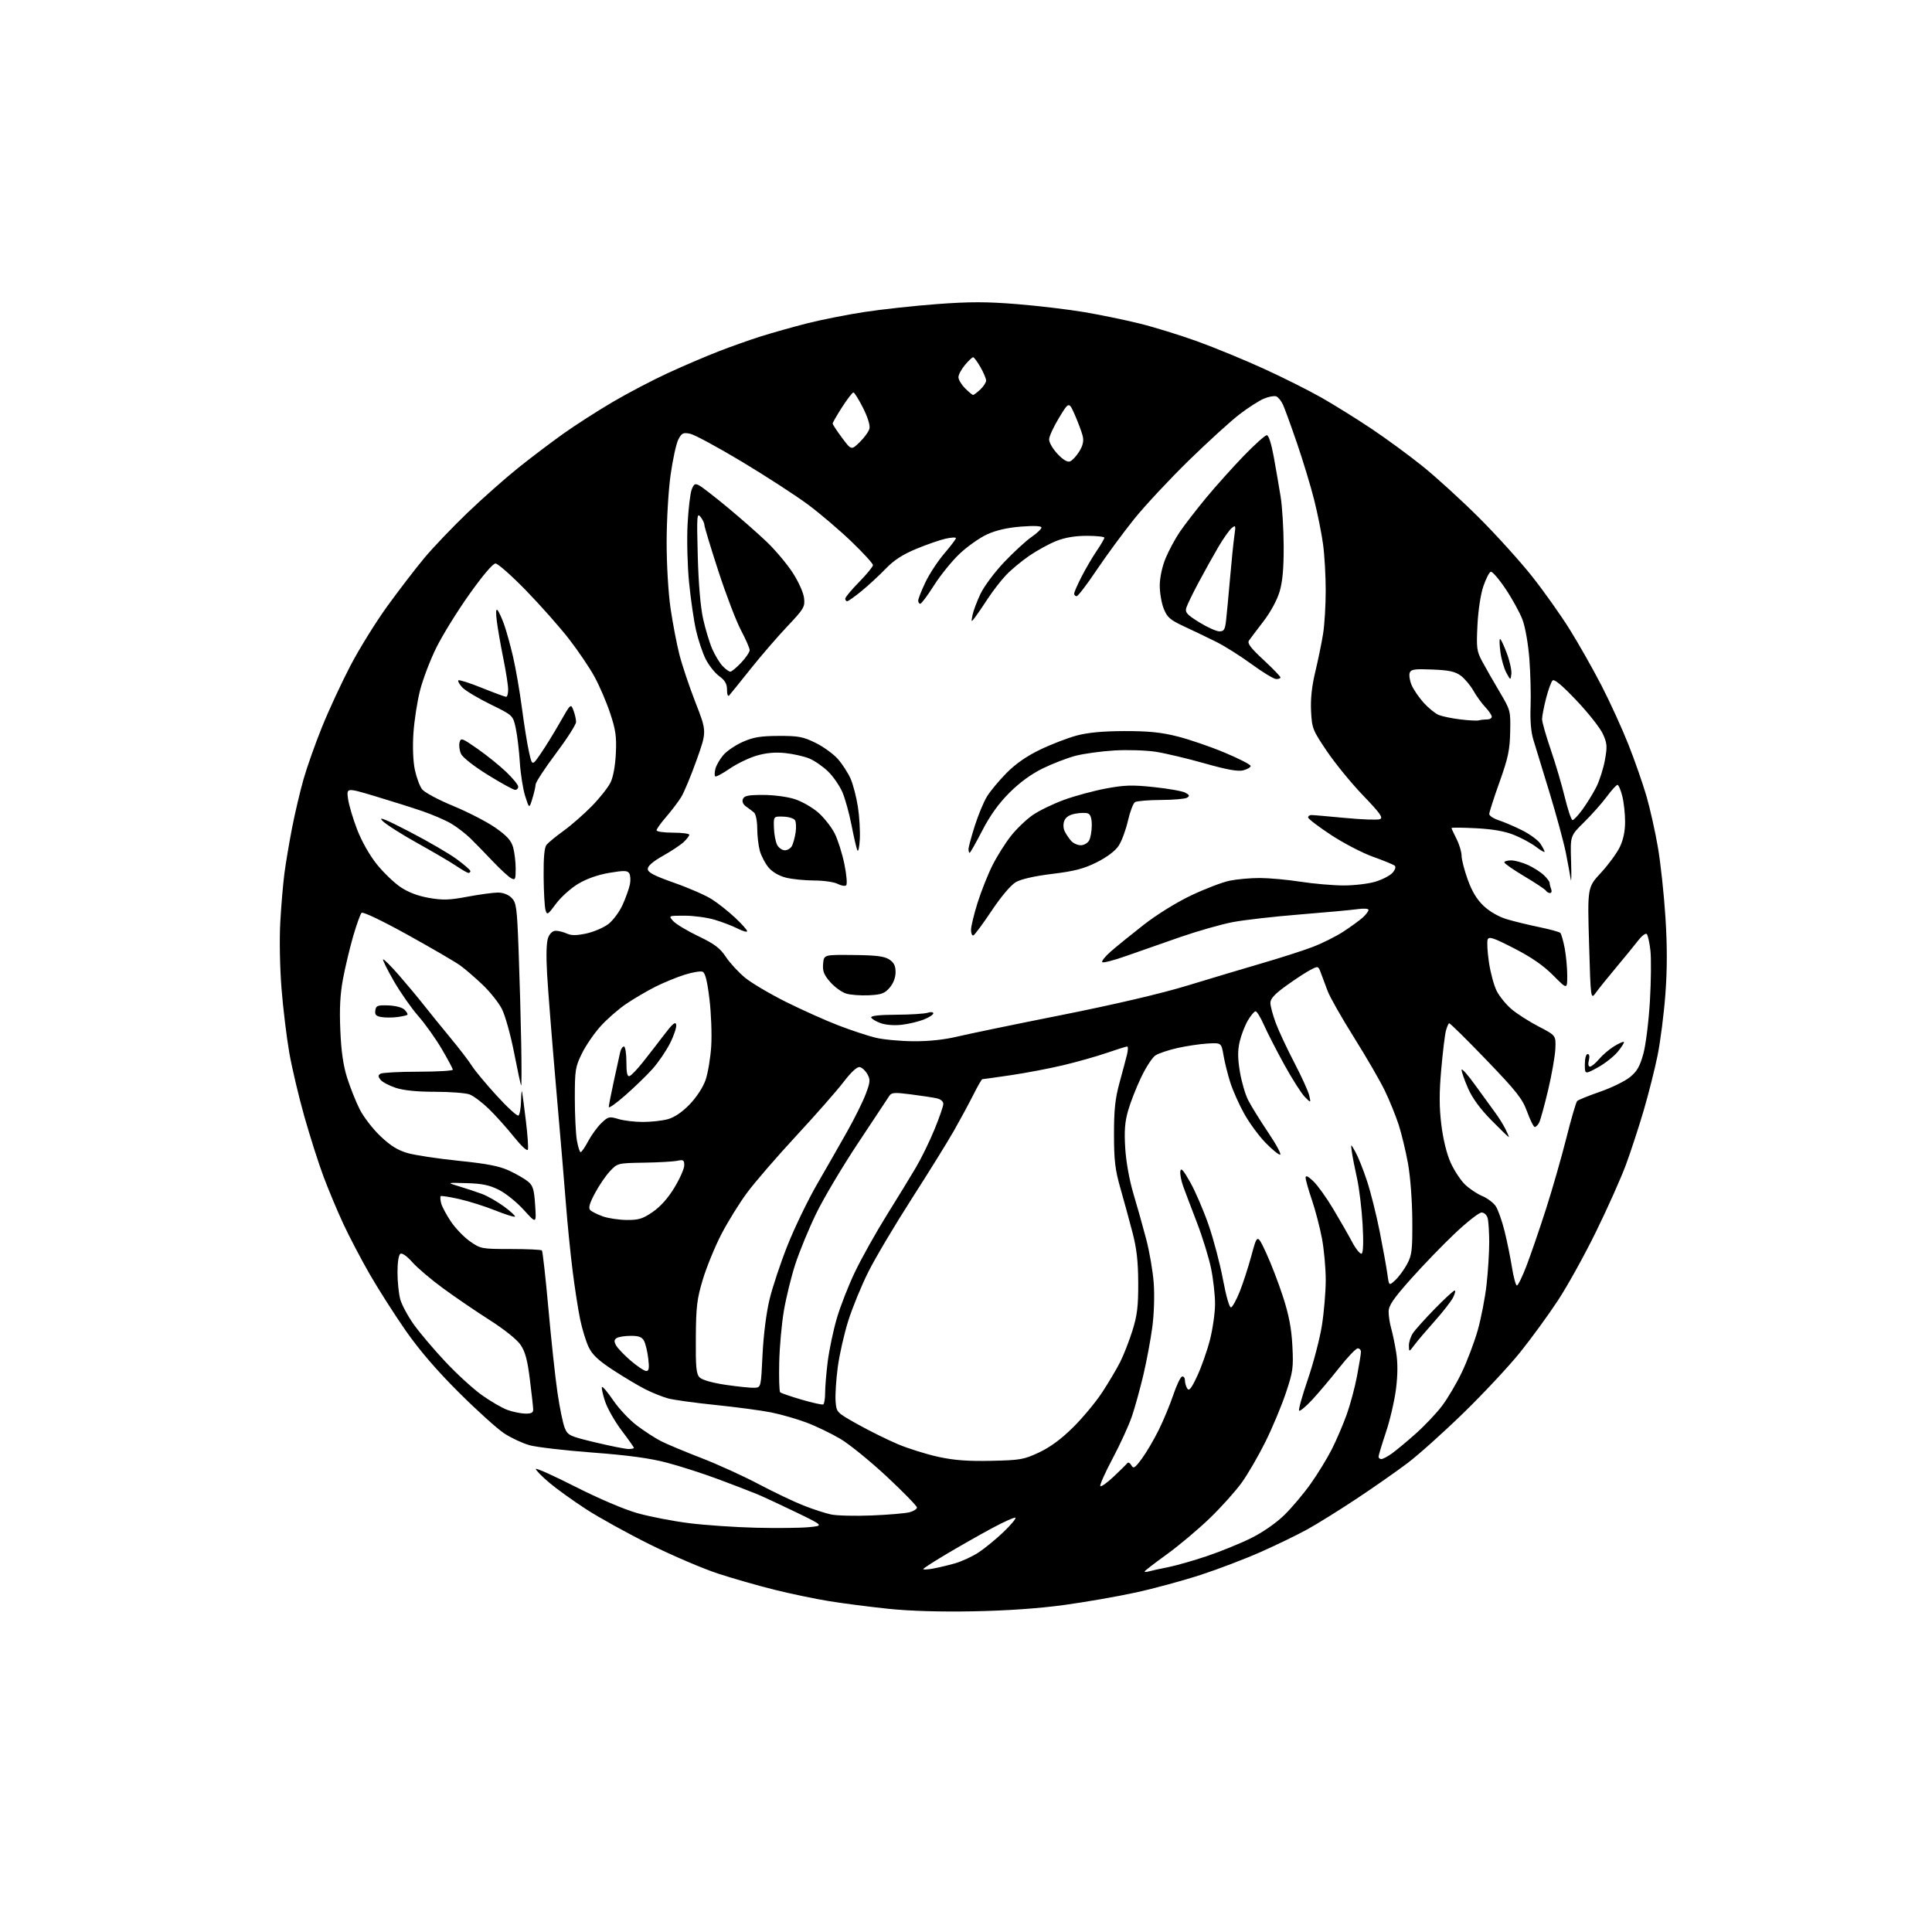 <?xml version="1.0" encoding="UTF-8" standalone="no"?>
<svg 
  version="1.1" 
  xmlns="http://www.w3.org/2000/svg" 
  xmlns:xlink="http://www.w3.org/1999/xlink" 
  xmlns:svg="http://www.w3.org/2000/svg"
  xmlns:rdf="http://www.w3.org/1999/02/22-rdf-syntax-ns#"
  xmlns:cc="http://creativecommons.org/ns#"
  xmlns:dc="http://purl.org/dc/elements/1.1/"
  viewBox="0 0 768 768"
  width="768"
  height="768"
>
<style>svg {background-color: white; }</style>"
<path stroke="none" fill="black" fill-rule="evenodd" d="M387.00,640.52C373.69,640.77 361.77,640.42 353.02,639.51C345.61,638.73 335.03,637.37 329.52,636.47C324.01,635.58 314.23,633.53 307.79,631.93C301.35,630.33 291.23,627.43 285.29,625.48C279.36,623.53 267.30,618.37 258.50,614.02C249.70,609.66 238.22,603.32 233.00,599.94C227.78,596.55 221.14,591.77 218.25,589.31C215.36,586.86 213.00,584.44 213.00,583.94C213.00,583.43 220.09,586.62 228.75,591.01C238.02,595.71 248.15,600.03 253.39,601.51C258.28,602.89 267.50,604.67 273.89,605.48C280.27,606.28 292.25,607.10 300.50,607.30C308.75,607.50 318.20,607.40 321.49,607.08C327.48,606.50 327.48,606.50 316.52,601.18C310.49,598.26 303.51,595.02 301.03,593.98C298.54,592.95 291.55,590.26 285.50,588.00C279.45,585.75 270.23,582.78 265.00,581.41C258.31,579.65 249.59,578.47 235.50,577.41C224.50,576.58 213.24,575.27 210.48,574.49C207.72,573.71 203.22,571.62 200.48,569.83C197.74,568.04 189.61,560.71 182.42,553.54C173.65,544.81 166.68,536.70 161.31,529.00C156.90,522.67 150.48,512.62 147.04,506.65C143.61,500.69 138.85,491.62 136.48,486.51C134.10,481.39 130.56,472.94 128.61,467.73C126.66,462.52 123.24,451.79 121.00,443.88C118.76,435.97 116.06,424.55 115.00,418.50C113.94,412.45 112.55,400.98 111.91,393.00C111.25,384.72 111.04,373.36 111.42,366.53C111.78,359.95 112.53,351.17 113.08,347.03C113.63,342.89 115.00,334.77 116.12,329.00C117.25,323.23 119.29,314.57 120.65,309.77C122.02,304.97 125.33,295.60 128.02,288.96C130.70,282.32 135.78,271.37 139.30,264.62C142.82,257.88 149.43,247.22 153.99,240.93C158.55,234.64 165.13,226.07 168.62,221.88C172.10,217.69 179.87,209.55 185.88,203.79C191.89,198.03 201.02,189.96 206.15,185.86C211.29,181.75 219.32,175.68 224.00,172.35C228.68,169.02 237.45,163.39 243.50,159.83C249.55,156.27 259.45,151.08 265.50,148.30C271.55,145.51 280.55,141.66 285.50,139.73C290.45,137.80 298.20,135.05 302.73,133.63C307.26,132.21 315.49,129.90 321.02,128.49C326.55,127.09 336.73,125.08 343.63,124.02C350.54,122.96 363.57,121.54 372.59,120.87C385.53,119.91 392.21,119.92 404.25,120.89C412.64,121.57 424.68,123.00 431.00,124.07C437.32,125.14 447.23,127.18 453.00,128.61C458.77,130.03 469.11,133.23 475.96,135.70C482.81,138.18 494.68,143.06 502.33,146.55C509.98,150.04 520.35,155.24 525.37,158.10C530.39,160.97 539.22,166.45 544.98,170.30C550.75,174.14 559.98,180.90 565.48,185.32C570.99,189.75 581.15,199.02 588.06,205.93C594.97,212.84 604.42,223.30 609.06,229.17C613.70,235.03 620.41,244.48 623.96,250.17C627.51,255.85 633.20,265.90 636.61,272.50C640.01,279.10 644.84,289.68 647.34,296.00C649.84,302.32 653.06,311.55 654.50,316.50C655.93,321.45 657.98,330.61 659.05,336.85C660.12,343.10 661.47,355.61 662.04,364.67C662.77,376.18 662.76,385.38 662.01,395.28C661.43,403.07 660.04,413.95 658.93,419.47C657.81,424.99 655.31,434.90 653.37,441.50C651.43,448.10 648.26,457.77 646.33,463.00C644.40,468.23 639.08,480.15 634.50,489.50C629.93,498.85 623.07,511.23 619.27,517.00C615.47,522.77 608.75,532.00 604.33,537.50C599.91,543.00 589.82,553.81 581.90,561.53C573.98,569.25 563.90,578.29 559.50,581.62C555.10,584.94 545.88,591.39 539.00,595.94C532.12,600.49 523.35,605.94 519.50,608.05C515.65,610.16 507.45,614.14 501.28,616.88C495.11,619.63 484.31,623.75 477.28,626.04C470.25,628.33 458.65,631.48 451.50,633.04C444.35,634.61 431.52,636.84 423.00,638.01C412.97,639.38 400.26,640.27 387.00,640.52zM456.75,624.64C457.71,624.36 461.10,623.62 464.29,622.99C467.47,622.36 474.44,620.37 479.79,618.57C485.13,616.77 493.00,613.57 497.28,611.45C501.98,609.12 507.22,605.48 510.54,602.25C513.56,599.30 518.31,593.65 521.10,589.70C523.90,585.74 527.66,579.58 529.47,576.00C531.27,572.42 533.90,566.28 535.32,562.35C536.73,558.42 538.59,551.50 539.44,546.99C540.30,542.47 541.00,538.15 541.00,537.39C541.00,536.63 540.42,536.00 539.72,536.00C539.01,536.00 535.68,539.49 532.31,543.76C528.94,548.03 524.13,553.73 521.61,556.44C519.09,559.15 516.75,561.09 516.42,560.76C516.09,560.42 517.65,554.83 519.88,548.33C522.11,541.82 524.62,532.23 525.46,527.00C526.30,521.77 526.99,513.61 527.00,508.86C527.00,504.11 526.32,496.63 525.49,492.25C524.66,487.87 522.86,480.99 521.49,476.96C520.12,472.94 519.00,468.97 519.00,468.14C519.00,467.10 519.96,467.54 522.08,469.56C523.77,471.18 527.30,476.10 529.93,480.50C532.56,484.90 535.97,490.85 537.50,493.72C539.03,496.59 540.74,498.66 541.29,498.32C541.92,497.93 542.06,493.64 541.65,486.60C541.30,480.50 540.31,472.35 539.46,468.50C538.60,464.65 537.67,459.93 537.40,458.00C536.90,454.50 536.90,454.50 538.85,458.00C539.92,459.93 541.98,465.10 543.42,469.50C544.87,473.90 547.13,482.90 548.44,489.50C549.75,496.10 551.12,503.68 551.49,506.35C552.15,511.20 552.15,511.20 554.67,508.85C556.06,507.56 558.16,504.70 559.34,502.50C561.25,498.94 561.48,497.00 561.41,485.00C561.36,477.29 560.63,467.64 559.70,462.50C558.80,457.55 557.12,450.57 555.96,447.00C554.79,443.43 552.32,437.35 550.46,433.50C548.60,429.65 543.11,420.17 538.25,412.43C533.39,404.69 528.66,396.37 527.75,393.93C526.83,391.49 525.62,388.25 525.05,386.72C524.04,383.96 523.99,383.95 520.91,385.55C519.20,386.43 514.92,389.23 511.40,391.76C506.75,395.10 505.00,396.99 505.00,398.64C505.00,399.90 505.97,403.53 507.16,406.71C508.35,409.90 511.68,417.00 514.55,422.50C517.42,428.00 520.08,433.85 520.45,435.50C521.12,438.50 521.12,438.50 518.65,436.00C517.29,434.62 513.62,428.84 510.48,423.14C507.35,417.44 503.72,410.35 502.41,407.39C501.10,404.42 499.61,402.00 499.11,402.00C498.61,402.00 497.23,403.64 496.05,405.64C494.87,407.65 493.40,411.44 492.79,414.08C491.97,417.64 491.99,420.71 492.87,426.02C493.52,429.96 495.00,435.05 496.17,437.34C497.34,439.63 500.94,445.44 504.17,450.25C507.41,455.06 509.51,459.00 508.84,459.00C508.18,459.00 505.52,456.81 502.94,454.13C500.35,451.45 496.60,446.32 494.59,442.72C492.58,439.13 490.10,433.56 489.07,430.34C488.05,427.13 486.83,422.25 486.36,419.50C485.50,414.50 485.50,414.50 480.00,414.82C476.98,415.00 471.58,415.81 468.01,416.61C464.44,417.42 460.52,418.74 459.30,419.54C458.08,420.34 455.52,424.26 453.62,428.25C451.71,432.24 449.38,438.19 448.44,441.47C447.14,446.01 446.87,449.59 447.30,456.47C447.63,461.83 448.95,469.16 450.55,474.50C452.03,479.45 454.31,487.55 455.61,492.50C456.92,497.45 458.28,505.32 458.62,510.00C458.99,514.88 458.75,522.33 458.07,527.50C457.41,532.45 455.81,541.02 454.51,546.55C453.20,552.07 451.15,559.50 449.94,563.05C448.74,566.60 445.28,574.14 442.27,579.81C439.25,585.48 437.07,590.40 437.41,590.75C437.76,591.09 440.16,589.38 442.74,586.94C445.33,584.50 447.74,582.11 448.11,581.63C448.47,581.15 449.20,581.53 449.73,582.48C450.56,583.96 451.12,583.60 453.90,579.85C455.67,577.46 458.67,572.35 460.58,568.50C462.49,564.65 465.10,558.37 466.38,554.55C467.67,550.72 469.23,547.42 469.86,547.21C470.49,547.00 471.01,547.66 471.02,548.67C471.02,549.67 471.45,551.16 471.96,551.97C472.68,553.10 473.61,551.92 475.92,546.97C477.59,543.41 479.86,536.94 480.98,532.59C482.09,528.24 483.00,521.81 483.00,518.30C483.00,514.79 482.29,508.45 481.42,504.21C480.55,499.97 478.02,491.77 475.80,486.00C473.58,480.23 471.12,473.74 470.34,471.59C469.55,469.44 469.04,466.74 469.20,465.59C469.43,464.02 470.40,465.11 473.15,470.00C475.16,473.57 478.42,481.15 480.40,486.84C482.38,492.53 484.97,502.33 486.15,508.62C487.44,515.45 488.73,519.92 489.37,519.71C489.96,519.51 491.50,516.72 492.79,513.49C494.09,510.26 496.20,503.77 497.47,499.06C499.79,490.50 499.79,490.50 503.29,498.00C505.21,502.12 508.24,510.00 510.02,515.50C512.38,522.81 513.38,528.06 513.74,535.00C514.20,543.70 513.98,545.28 511.13,553.78C509.42,558.89 505.78,567.58 503.05,573.10C500.31,578.62 496.08,585.92 493.64,589.32C491.20,592.72 485.45,599.13 480.86,603.56C476.26,607.99 468.56,614.46 463.75,617.93C458.94,621.40 455.00,624.44 455.00,624.68C455.00,624.93 455.79,624.91 456.75,624.64zM370.75,623.56C372.81,623.20 376.76,622.27 379.52,621.49C382.28,620.71 386.58,618.72 389.08,617.07C391.58,615.41 396.01,611.77 398.93,608.98C401.84,606.18 403.97,603.64 403.66,603.33C403.35,603.02 399.14,604.90 394.30,607.50C389.46,610.11 381.34,614.72 376.25,617.75C371.16,620.77 367.00,623.47 367.00,623.73C367.00,624.00 368.69,623.93 370.75,623.56zM346.57,602.42C353.21,602.15 359.96,601.57 361.57,601.14C363.18,600.71 364.50,599.86 364.50,599.26C364.50,598.66 359.13,593.15 352.56,587.01C345.99,580.88 337.67,574.11 334.06,571.97C330.45,569.84 324.38,566.91 320.57,565.48C316.76,564.05 310.46,562.24 306.57,561.46C302.68,560.68 292.79,559.36 284.60,558.52C276.40,557.68 267.86,556.50 265.61,555.90C263.37,555.29 259.28,553.65 256.52,552.26C253.76,550.86 248.01,547.43 243.74,544.64C237.92,540.85 235.48,538.56 234.02,535.54C232.95,533.32 231.42,528.35 230.62,524.50C229.82,520.65 228.46,511.88 227.60,505.00C226.74,498.12 225.57,486.43 225.00,479.00C224.43,471.57 222.64,450.43 221.03,432.00C219.43,413.57 217.82,393.32 217.47,387.00C217.06,379.70 217.21,374.50 217.89,372.75C218.55,371.04 219.70,370.00 220.93,370.00C222.02,370.00 224.00,370.50 225.34,371.11C227.12,371.92 229.18,371.91 233.08,371.08C236.00,370.45 239.94,368.76 241.82,367.33C243.72,365.87 246.26,362.44 247.53,359.61C248.79,356.80 250.08,353.15 250.41,351.50C250.73,349.85 250.60,347.89 250.12,347.14C249.40,346.02 248.02,345.99 242.20,346.97C237.70,347.73 233.23,349.30 229.84,351.33C226.92,353.07 222.95,356.64 221.02,359.26C217.74,363.69 217.46,363.86 216.85,361.76C216.49,360.52 216.15,354.52 216.10,348.44C216.03,340.96 216.40,336.88 217.25,335.83C217.94,334.97 221.00,332.46 224.05,330.25C227.11,328.04 232.16,323.61 235.29,320.41C238.41,317.21 241.75,313.00 242.70,311.05C243.76,308.88 244.58,304.37 244.81,299.46C245.13,292.76 244.74,290.08 242.53,283.46C241.07,279.08 238.28,272.57 236.32,269.00C234.37,265.43 229.80,258.68 226.17,254.00C222.54,249.32 214.87,240.66 209.13,234.75C203.38,228.84 197.91,224.00 196.97,224.00C195.92,224.00 191.89,228.75 186.56,236.25C181.77,242.99 175.86,252.55 173.42,257.50C170.98,262.45 168.07,270.10 166.96,274.50C165.84,278.90 164.67,286.55 164.34,291.50C163.98,296.92 164.21,302.69 164.91,306.00C165.55,309.02 166.84,312.51 167.78,313.74C168.74,314.99 174.25,317.94 180.23,320.41C186.13,322.85 193.67,326.74 196.97,329.06C201.58,332.30 203.22,334.12 203.99,336.89C204.54,338.87 204.99,342.65 204.99,345.29C205.00,349.64 204.83,349.98 203.14,349.08C202.12,348.53 198.86,345.52 195.89,342.39C192.93,339.26 188.93,335.15 187.00,333.27C185.07,331.39 181.65,328.75 179.39,327.41C177.14,326.07 171.96,323.84 167.89,322.44C163.83,321.05 155.38,318.38 149.12,316.51C137.74,313.11 137.74,313.11 138.35,317.53C138.68,319.96 140.31,325.46 141.97,329.76C143.76,334.40 146.93,340.00 149.77,343.54C152.40,346.82 156.66,350.91 159.22,352.64C162.30,354.71 166.15,356.17 170.53,356.93C176.04,357.89 178.65,357.81 185.84,356.45C190.60,355.56 196.02,354.82 197.87,354.81C199.98,354.80 202.04,355.59 203.35,356.90C205.28,358.84 205.51,360.55 206.17,378.25C206.56,388.84 207.02,405.23 207.19,414.67C207.36,424.11 207.35,431.68 207.17,431.50C206.98,431.32 205.72,425.43 204.35,418.41C202.98,411.40 200.80,403.60 199.51,401.08C198.22,398.56 194.76,394.22 191.83,391.44C188.90,388.65 184.92,385.22 182.98,383.81C181.05,382.40 171.63,376.92 162.05,371.61C151.78,365.93 144.26,362.34 143.73,362.87C143.24,363.36 141.74,367.53 140.40,372.13C139.07,376.73 137.25,384.32 136.37,389.00C135.21,395.14 134.91,400.83 135.28,409.50C135.64,417.97 136.44,423.56 138.01,428.50C139.23,432.35 141.48,437.98 143.00,441.00C144.53,444.02 148.24,448.83 151.26,451.68C155.28,455.49 158.18,457.28 162.12,458.39C165.08,459.23 174.19,460.60 182.36,461.44C193.57,462.58 198.49,463.54 202.36,465.33C205.19,466.64 208.57,468.59 209.87,469.66C211.87,471.31 212.32,472.78 212.73,479.06C213.23,486.50 213.23,486.50 208.25,481.00C205.52,477.97 201.08,474.38 198.39,473.02C194.59,471.10 191.71,470.49 185.50,470.32C177.50,470.09 177.50,470.09 182.50,471.59C185.25,472.42 189.30,473.76 191.50,474.57C193.70,475.38 197.68,477.64 200.34,479.60C203.00,481.55 204.97,483.37 204.70,483.63C204.44,483.90 200.91,482.78 196.86,481.16C192.81,479.54 186.37,477.50 182.54,476.64C178.72,475.78 175.40,475.26 175.17,475.49C174.95,475.72 175.03,476.99 175.36,478.32C175.70,479.64 177.44,482.91 179.24,485.58C181.03,488.25 184.45,491.80 186.84,493.47C191.08,496.43 191.46,496.50 203.01,496.50C209.51,496.50 215.09,496.76 215.41,497.07C215.72,497.39 216.88,507.74 217.99,520.07C219.09,532.41 220.71,547.45 221.59,553.50C222.47,559.55 223.78,565.91 224.50,567.64C225.73,570.61 226.41,570.92 236.72,573.39C242.73,574.83 248.62,576.00 249.82,576.00C251.02,576.00 252.00,575.80 252.00,575.55C252.00,575.31 249.80,572.20 247.11,568.65C244.42,565.10 241.45,559.87 240.51,557.03C239.57,554.19 239.03,551.64 239.31,551.36C239.59,551.08 241.62,553.50 243.82,556.73C246.02,559.97 250.24,564.45 253.19,566.68C256.15,568.91 260.45,571.70 262.76,572.88C265.06,574.05 272.25,577.06 278.72,579.56C285.20,582.06 295.45,586.72 301.50,589.92C307.55,593.12 315.58,596.95 319.34,598.43C323.10,599.92 328.05,601.54 330.34,602.02C332.63,602.51 339.93,602.69 346.57,602.42zM394.00,580.70C405.57,580.45 406.99,580.21 413.06,577.36C417.48,575.28 421.87,572.05 426.57,567.39C430.40,563.60 435.60,557.35 438.12,553.50C440.65,549.65 443.86,544.24 445.26,541.47C446.66,538.71 448.86,533.09 450.15,528.97C452.06,522.90 452.49,519.35 452.46,510.00C452.43,501.45 451.85,496.32 450.20,490.00C448.99,485.32 446.83,477.45 445.42,472.50C443.28,465.01 442.84,461.40 442.83,451.00C442.82,441.22 443.29,436.76 445.00,430.50C446.20,426.10 447.55,421.04 447.99,419.25C448.43,417.46 448.47,416.00 448.07,416.00C447.67,416.00 444.01,417.15 439.93,418.55C435.84,419.96 428.00,422.17 422.50,423.47C417.00,424.78 407.65,426.55 401.72,427.42C395.79,428.29 390.73,429.00 390.48,429.00C390.23,429.00 388.61,431.81 386.89,435.25C385.16,438.69 381.69,445.10 379.19,449.50C376.69,453.90 369.15,466.05 362.44,476.50C355.73,486.95 347.98,500.00 345.22,505.50C342.46,511.00 338.86,519.77 337.21,525.00C335.56,530.23 333.67,538.55 333.02,543.50C332.36,548.45 331.98,554.51 332.16,556.98C332.50,561.45 332.50,561.45 341.00,566.21C345.68,568.83 352.88,572.38 357.00,574.12C361.12,575.85 368.32,578.10 373.00,579.12C379.30,580.49 384.73,580.90 394.00,580.70zM549.10,580.00C549.70,580.00 551.56,579.02 553.24,577.83C554.92,576.63 559.19,573.09 562.73,569.94C566.26,566.80 570.99,561.82 573.22,558.87C575.46,555.91 579.01,549.90 581.11,545.50C583.21,541.10 586.04,533.62 587.40,528.88C588.75,524.13 590.34,515.94 590.93,510.67C591.52,505.39 591.99,497.80 591.99,493.79C591.98,489.78 591.70,485.49 591.37,484.25C591.02,482.96 589.99,482.00 588.95,482.00C587.95,482.00 583.20,485.71 578.40,490.25C573.59,494.79 565.69,502.97 560.83,508.43C553.79,516.35 552.00,518.98 552.00,521.44C552.00,523.13 552.46,526.09 553.01,528.01C553.57,529.93 554.46,534.24 555.00,537.58C555.66,541.66 555.64,546.45 554.94,552.08C554.36,556.71 552.56,564.46 550.94,569.31C549.32,574.15 548.00,578.54 548.00,579.06C548.00,579.58 548.49,580.00 549.10,580.00zM208.75,561.93C211.22,561.98 211.99,561.58 211.95,560.25C211.93,559.29 211.33,553.92 210.63,548.33C209.67,540.62 208.78,537.29 206.93,534.59C205.50,532.48 200.47,528.46 194.67,524.76C189.26,521.32 180.93,515.64 176.17,512.15C171.40,508.66 165.88,503.98 163.91,501.74C161.78,499.34 159.85,497.98 159.16,498.40C158.47,498.83 158.00,501.81 158.01,505.81C158.01,509.49 158.51,514.30 159.11,516.50C159.72,518.70 162.14,523.20 164.49,526.50C166.85,529.80 172.48,536.46 177.02,541.29C181.55,546.13 188.08,552.10 191.53,554.56C194.98,557.02 199.54,559.67 201.65,560.45C203.77,561.22 206.96,561.89 208.75,561.93zM327.25,558.28C327.66,558.06 328.00,555.98 328.00,553.66C328.00,551.35 328.46,545.75 329.03,541.23C329.60,536.71 331.20,529.07 332.59,524.26C333.98,519.44 337.27,511.00 339.92,505.50C342.56,500.00 348.23,489.88 352.52,483.00C356.81,476.12 362.04,467.57 364.14,464.00C366.25,460.43 369.54,453.68 371.46,449.00C373.39,444.32 374.97,439.75 374.98,438.83C374.99,437.81 373.93,436.93 372.25,436.57C370.74,436.25 366.12,435.55 362.00,435.02C355.53,434.19 354.36,434.28 353.50,435.66C352.95,436.54 347.37,444.96 341.10,454.38C334.84,463.80 327.32,476.45 324.40,482.50C321.47,488.55 317.77,497.55 316.16,502.50C314.54,507.45 312.50,515.77 311.61,521.00C310.72,526.23 309.88,535.52 309.75,541.65C309.61,547.79 309.78,553.09 310.11,553.43C310.45,553.78 314.27,555.10 318.61,556.37C322.95,557.64 326.84,558.50 327.25,558.28zM300.00,551.66C302.50,551.50 302.50,551.48 303.12,538.50C303.50,530.70 304.61,521.90 305.91,516.51C307.10,511.56 310.35,501.82 313.13,494.87C315.90,487.92 321.13,477.11 324.73,470.86C328.34,464.61 333.70,455.23 336.65,450.00C339.61,444.77 342.96,438.02 344.11,435.00C345.94,430.16 346.03,429.20 344.81,427.01C344.05,425.64 342.68,424.37 341.76,424.19C340.69,423.99 338.39,426.11 335.30,430.14C332.66,433.59 324.23,443.19 316.56,451.46C308.90,459.73 300.10,469.91 297.00,474.09C293.91,478.26 289.29,485.71 286.74,490.65C284.19,495.58 280.89,503.65 279.40,508.56C277.05,516.35 276.69,519.33 276.60,531.71C276.52,543.65 276.76,546.19 278.14,547.57C279.14,548.57 283.24,549.72 288.64,550.52C293.51,551.23 298.62,551.75 300.00,551.66zM256.89,544.99C257.97,545.00 258.15,543.89 257.69,540.03C257.37,537.29 256.61,534.14 256.02,533.03C255.19,531.48 253.94,531.00 250.71,531.02C248.40,531.02 245.89,531.42 245.15,531.89C244.11,532.54 244.05,533.23 244.88,534.78C245.49,535.91 248.12,538.66 250.74,540.91C253.36,543.15 256.13,544.99 256.89,544.99zM562.31,534.57C560.11,537.50 560.11,537.50 560.06,534.97C560.03,533.58 560.74,531.33 561.64,529.97C562.55,528.61 566.47,524.24 570.37,520.25C574.26,516.26 577.81,513.00 578.25,513.00C578.69,513.00 578.39,514.27 577.59,515.83C576.78,517.39 573.51,521.58 570.31,525.16C567.12,528.73 563.51,532.97 562.31,534.57zM603.00,511.00C603.45,511.00 605.18,507.45 606.84,503.10C608.50,498.76 611.94,488.75 614.48,480.85C617.02,472.96 620.68,460.20 622.62,452.50C624.55,444.80 626.50,438.13 626.94,437.68C627.38,437.23 631.46,435.57 636.00,434.00C640.54,432.43 645.89,429.82 647.88,428.22C650.74,425.91 651.87,423.94 653.26,418.90C654.23,415.37 655.39,406.00 655.86,398.00C656.33,390.02 656.42,380.93 656.06,377.78C655.70,374.64 655.04,371.72 654.60,371.28C654.15,370.85 652.60,372.04 651.15,373.93C649.69,375.82 645.80,380.58 642.50,384.52C639.20,388.45 635.56,392.97 634.42,394.56C632.33,397.44 632.33,397.44 631.68,375.09C631.03,352.73 631.03,352.73 636.39,346.95C639.33,343.77 642.70,339.19 643.87,336.77C645.29,333.85 646.00,330.44 646.00,326.63C646.00,323.47 645.50,318.89 644.88,316.44C644.27,314.00 643.40,312.00 642.97,312.00C642.53,312.00 640.59,314.14 638.66,316.75C636.72,319.36 632.68,323.91 629.67,326.87C624.20,332.23 624.20,332.23 624.53,342.37C624.71,347.94 624.65,351.15 624.39,349.50C624.14,347.85 623.26,343.12 622.45,339.00C621.63,334.88 618.70,324.07 615.94,315.00C613.17,305.93 610.28,296.45 609.50,293.95C608.61,291.06 608.21,286.32 608.43,280.95C608.61,276.30 608.39,267.74 607.95,261.93C607.47,255.83 606.31,249.21 605.20,246.29C604.14,243.50 601.12,238.01 598.48,234.08C595.85,230.15 593.20,227.09 592.60,227.28C591.99,227.48 590.67,230.08 589.65,233.07C588.57,236.24 587.60,242.67 587.31,248.50C586.86,257.69 587.01,258.86 589.24,263.00C590.57,265.48 593.65,270.86 596.08,274.96C600.45,282.33 600.50,282.52 600.32,290.96C600.17,298.14 599.50,301.32 596.07,310.92C593.83,317.20 592.00,322.90 592.00,323.59C592.00,324.28 593.69,325.39 595.75,326.06C597.81,326.73 602.02,328.53 605.09,330.07C608.17,331.61 611.43,334.01 612.34,335.40C613.25,336.79 614.00,338.22 614.00,338.58C614.00,338.94 612.47,338.07 610.60,336.64C608.73,335.22 604.79,333.08 601.85,331.90C598.18,330.42 593.43,329.59 586.75,329.24C581.39,328.96 577.00,328.92 577.00,329.15C577.00,329.39 577.90,331.34 579.00,333.50C580.10,335.66 581.00,338.66 581.00,340.17C581.00,341.67 582.11,345.97 583.46,349.70C585.17,354.43 587.11,357.62 589.84,360.18C592.22,362.40 595.84,364.47 599.03,365.42C601.93,366.28 607.72,367.69 611.90,368.55C616.08,369.41 619.83,370.44 620.24,370.84C620.64,371.24 621.43,373.98 621.99,376.92C622.54,379.86 623.00,384.77 623.00,387.81C623.00,393.35 623.00,393.35 617.42,387.73C613.55,383.82 608.81,380.55 601.91,377.00C593.63,372.75 591.87,372.16 591.37,373.48C591.04,374.34 591.27,378.44 591.88,382.57C592.50,386.70 593.89,391.83 594.98,393.97C596.08,396.11 598.73,399.36 600.88,401.18C603.03,403.01 607.88,406.10 611.65,408.06C618.50,411.62 618.50,411.62 618.28,416.88C618.15,419.78 616.86,427.17 615.40,433.32C613.94,439.47 612.34,445.29 611.84,446.25C611.34,447.21 610.56,448.00 610.10,448.00C609.64,448.00 608.28,445.28 607.07,441.96C605.16,436.73 602.98,433.96 590.72,421.21C582.94,413.12 576.34,406.62 576.04,406.77C575.74,406.92 575.17,408.27 574.77,409.77C574.36,411.27 573.53,418.16 572.92,425.07C572.09,434.41 572.10,440.05 572.95,447.05C573.66,452.85 575.07,458.64 576.63,462.12C578.03,465.23 580.60,469.15 582.34,470.84C584.08,472.52 587.18,474.60 589.23,475.45C591.28,476.31 593.70,478.14 594.61,479.52C595.51,480.90 597.06,485.29 598.06,489.27C599.05,493.24 600.39,499.76 601.02,503.75C601.66,507.74 602.55,511.00 603.00,511.00zM249.14,484.96C253.91,484.99 255.51,484.50 259.51,481.74C262.55,479.65 265.61,476.21 268.11,472.06C270.25,468.53 272.00,464.56 272.00,463.24C272.00,461.15 271.65,460.92 269.25,461.42C267.74,461.75 261.77,462.09 256.00,462.18C245.60,462.35 245.47,462.38 242.50,465.53C240.85,467.27 238.15,471.22 236.51,474.31C234.31,478.43 233.82,480.22 234.64,481.04C235.25,481.65 237.49,482.77 239.62,483.53C241.76,484.29 246.04,484.93 249.14,484.96zM209.84,456.98C209.58,457.75 207.30,455.66 204.28,451.90C201.46,448.38 196.99,443.39 194.33,440.81C191.67,438.23 188.23,435.64 186.68,435.06C185.14,434.48 178.96,434.00 172.97,434.00C165.70,434.00 160.48,433.47 157.28,432.42C154.65,431.54 151.94,430.11 151.25,429.22C150.25,427.94 150.25,427.46 151.25,426.82C151.94,426.39 158.69,426.02 166.25,426.02C173.81,426.01 180.00,425.65 180.00,425.23C180.00,424.81 178.02,421.09 175.60,416.98C173.19,412.87 168.98,406.97 166.26,403.87C163.54,400.78 159.19,394.55 156.58,390.03C153.98,385.52 152.04,381.62 152.29,381.38C152.53,381.13 155.39,383.99 158.64,387.72C161.89,391.45 166.31,396.75 168.46,399.50C170.62,402.25 175.36,408.10 179.00,412.50C182.64,416.90 186.50,421.92 187.56,423.66C188.63,425.40 193.02,430.69 197.33,435.42C201.64,440.15 205.58,443.76 206.08,443.45C206.59,443.14 207.05,440.55 207.12,437.69C207.18,434.84 207.37,433.18 207.53,434.00C207.69,434.82 208.38,440.04 209.05,445.58C209.73,451.13 210.08,456.25 209.84,456.98zM230.81,458.00C231.19,458.00 232.55,456.02 233.83,453.61C235.11,451.20 237.46,447.97 239.06,446.44C241.78,443.84 242.19,443.74 245.84,444.83C247.98,445.48 252.38,446.00 255.62,445.99C258.85,445.99 263.30,445.50 265.50,444.89C268.07,444.19 271.14,442.11 274.10,439.06C276.82,436.25 279.41,432.31 280.44,429.41C281.39,426.71 282.42,420.63 282.72,415.90C283.02,411.16 282.70,402.69 282.01,397.07C281.12,389.81 280.33,386.68 279.27,386.27C278.45,385.96 275.24,386.50 272.14,387.47C269.04,388.45 263.80,390.60 260.50,392.26C257.20,393.92 251.98,396.98 248.90,399.07C245.82,401.16 241.23,405.17 238.70,407.99C236.16,410.81 232.83,415.68 231.30,418.81C228.71,424.08 228.50,425.39 228.50,436.50C228.50,443.10 228.87,450.64 229.31,453.25C229.76,455.86 230.43,458.00 230.81,458.00zM599.75,452.00C599.58,452.00 596.45,448.96 592.79,445.25C588.38,440.77 585.27,436.52 583.57,432.63C582.16,429.39 581.00,426.08 581.00,425.27C581.00,424.46 583.51,427.28 586.57,431.56C589.64,435.83 593.18,440.71 594.45,442.41C595.72,444.11 597.50,446.96 598.41,448.75C599.31,450.54 599.92,452.00 599.75,452.00zM248.58,435.39C244.96,438.57 242.00,440.68 242.00,440.07C242.00,439.47 242.90,434.82 244.01,429.74C245.11,424.66 246.24,419.49 246.53,418.25C246.81,417.01 247.48,416.00 248.02,416.00C248.56,416.00 249.00,418.74 249.00,422.08C249.00,426.50 249.34,428.05 250.25,427.75C250.94,427.53 253.30,425.07 255.50,422.30C257.70,419.53 261.51,414.62 263.97,411.38C267.34,406.94 268.52,405.94 268.80,407.32C269.01,408.31 267.90,411.65 266.34,414.73C264.78,417.82 261.63,422.42 259.33,424.98C257.04,427.53 252.20,432.21 248.58,435.39zM635.11,424.35C630.00,427.12 630.00,427.12 630.00,423.06C630.00,420.76 630.48,419.00 631.11,419.00C631.79,419.00 631.98,419.96 631.59,421.50C631.21,423.01 631.39,424.00 632.05,424.00C632.64,424.00 634.24,422.67 635.61,421.06C636.97,419.44 639.66,417.13 641.59,415.94C643.53,414.75 645.29,413.96 645.52,414.19C645.76,414.42 644.65,416.18 643.08,418.09C641.50,420.00 637.91,422.82 635.11,424.35zM363.00,413.91C369.15,413.96 375.32,413.31 380.50,412.07C384.90,411.02 403.57,407.15 422.00,403.49C443.19,399.27 461.56,394.97 472.00,391.78C481.07,389.01 494.35,385.04 501.51,382.95C508.66,380.87 517.66,377.99 521.51,376.54C525.35,375.10 530.98,372.31 534.00,370.34C537.02,368.36 540.51,365.83 541.75,364.70C542.99,363.57 544.00,362.23 544.00,361.71C544.00,361.18 542.17,361.04 539.75,361.39C537.41,361.73 527.12,362.68 516.88,363.50C506.64,364.32 494.57,365.69 490.07,366.55C485.56,367.40 476.17,370.08 469.19,372.49C462.21,374.91 452.52,378.29 447.66,380.02C442.80,381.75 438.53,382.85 438.16,382.48C437.80,382.11 439.30,380.22 441.50,378.28C443.70,376.35 449.55,371.60 454.50,367.73C459.80,363.59 467.61,358.74 473.50,355.94C479.00,353.33 485.88,350.69 488.80,350.09C491.71,349.49 497.11,349.01 500.80,349.02C504.48,349.03 511.77,349.69 517.00,350.50C522.23,351.31 529.91,351.97 534.07,351.98C538.23,351.99 543.89,351.33 546.65,350.51C549.41,349.69 552.50,348.10 553.51,346.99C554.60,345.78 554.97,344.62 554.43,344.14C553.92,343.69 550.03,342.09 545.80,340.58C541.56,339.07 534.03,335.15 529.05,331.87C524.07,328.59 520.00,325.48 520.00,324.96C520.00,324.43 520.56,323.99 521.25,323.99C521.94,323.98 527.96,324.50 534.63,325.14C541.30,325.78 547.55,326.00 548.51,325.64C549.94,325.09 548.75,323.40 541.87,316.23C537.25,311.43 530.79,303.53 527.50,298.67C521.78,290.21 521.52,289.54 521.17,282.67C520.93,277.80 521.47,272.78 522.86,267.00C523.98,262.32 525.37,255.57 525.94,252.00C526.52,248.43 526.99,240.70 526.99,234.82C527.00,228.95 526.52,220.62 525.93,216.32C525.35,212.02 523.76,204.11 522.41,198.75C521.07,193.38 518.00,183.26 515.60,176.25C513.20,169.24 510.67,162.29 509.98,160.81C509.29,159.32 508.09,157.86 507.31,157.56C506.53,157.27 504.33,157.67 502.42,158.47C500.52,159.26 496.15,162.06 492.73,164.69C489.30,167.31 480.26,175.54 472.63,182.98C465.01,190.42 455.22,200.90 450.88,206.28C446.55,211.67 439.84,220.78 435.98,226.53C432.12,232.29 428.52,237.00 427.98,237.00C427.44,237.00 427.00,236.54 427.00,235.97C427.00,235.41 428.33,232.37 429.95,229.22C431.56,226.07 434.26,221.47 435.94,219.00C437.62,216.53 438.99,214.16 439.00,213.75C439.00,213.34 435.87,213.00 432.04,213.00C427.41,213.00 423.36,213.68 419.96,215.02C417.14,216.13 412.29,218.78 409.17,220.92C406.05,223.06 401.87,226.54 399.88,228.65C397.88,230.77 394.63,234.97 392.65,238.00C390.68,241.03 388.37,244.40 387.53,245.50C386.06,247.41 386.02,247.36 386.59,244.50C386.92,242.85 388.34,239.07 389.74,236.10C391.15,233.12 395.38,227.45 399.14,223.49C402.91,219.52 407.79,215.03 409.99,213.50C412.20,211.98 414.00,210.27 414.00,209.72C414.00,209.06 411.11,208.93 405.89,209.33C400.47,209.75 395.99,210.77 392.39,212.42C389.42,213.78 384.50,217.25 381.46,220.13C378.41,223.01 373.84,228.66 371.29,232.68C368.74,236.71 366.28,240.00 365.83,240.00C365.37,240.00 365.00,239.44 365.00,238.75C365.00,238.06 366.28,234.80 367.85,231.50C369.41,228.20 372.79,223.05 375.35,220.06C377.91,217.07 380.00,214.30 380.00,213.92C380.00,213.53 378.12,213.63 375.82,214.15C373.53,214.67 368.27,216.50 364.14,218.22C358.80,220.44 355.31,222.71 352.07,226.09C349.55,228.70 345.26,232.67 342.52,234.92C339.78,237.16 337.19,239.00 336.77,239.00C336.35,239.00 336.00,238.54 336.00,237.98C336.00,237.42 338.48,234.44 341.50,231.37C344.52,228.29 347.00,225.27 347.01,224.64C347.01,224.01 343.18,219.81 338.49,215.31C333.81,210.81 326.04,204.19 321.24,200.61C316.43,197.03 304.61,189.36 294.98,183.57C285.34,177.78 276.04,172.76 274.31,172.41C271.55,171.86 270.98,172.14 269.64,174.72C268.81,176.34 267.42,182.70 266.56,188.86C265.69,195.11 265.00,206.97 265.00,215.66C265.00,224.57 265.67,235.79 266.56,241.87C267.42,247.72 268.99,255.95 270.06,260.16C271.13,264.38 274.02,272.98 276.48,279.29C280.97,290.76 280.97,290.76 276.91,302.13C274.68,308.38 271.92,315.02 270.77,316.87C269.63,318.72 266.96,322.23 264.85,324.68C262.73,327.12 261.00,329.54 261.00,330.06C261.00,330.58 263.93,331.00 267.50,331.00C271.07,331.00 274.00,331.37 274.00,331.83C274.00,332.28 272.99,333.60 271.75,334.75C270.51,335.91 266.80,338.37 263.50,340.22C259.60,342.41 257.50,344.22 257.50,345.40C257.50,346.81 259.88,348.06 268.00,350.93C273.77,352.96 280.49,355.89 282.92,357.44C285.36,358.98 289.52,362.28 292.17,364.76C294.83,367.24 297.00,369.67 297.00,370.16C297.00,370.64 295.31,370.18 293.25,369.13C291.19,368.08 287.06,366.50 284.07,365.61C281.08,364.72 275.72,364.00 272.16,364.00C265.69,364.00 265.69,364.00 267.60,366.13C268.64,367.30 273.13,370.01 277.57,372.13C284.07,375.25 286.22,376.87 288.57,380.42C290.18,382.84 293.62,386.56 296.20,388.68C298.79,390.80 306.17,395.15 312.60,398.36C319.04,401.56 328.40,405.75 333.40,407.66C338.41,409.58 344.98,411.75 348.00,412.49C351.02,413.23 357.77,413.87 363.00,413.91zM358.50,407.36C355.54,407.71 352.10,407.45 350.08,406.72C348.19,406.05 346.50,405.03 346.31,404.46C346.09,403.79 349.61,403.40 356.24,403.37C361.88,403.34 367.51,402.99 368.75,402.59C370.02,402.18 371.00,402.28 371.00,402.82C371.00,403.35 369.31,404.45 367.25,405.27C365.19,406.09 361.25,407.03 358.50,407.36zM158.00,404.29C156.07,404.55 153.24,404.56 151.69,404.31C149.48,403.95 148.95,403.39 149.19,401.68C149.46,399.75 150.06,399.52 154.39,399.67C157.27,399.78 159.91,400.48 160.83,401.40C161.68,402.25 162.18,403.15 161.94,403.39C161.70,403.63 159.93,404.03 158.00,404.29zM345.40,395.64C342.16,395.80 338.08,395.49 336.35,394.96C334.62,394.43 331.78,392.38 330.05,390.40C327.52,387.52 326.95,386.08 327.20,383.15C327.50,379.50 327.50,379.50 339.24,379.63C348.29,379.72 351.55,380.13 353.49,381.40C355.36,382.63 356.00,383.92 356.00,386.47C356.00,388.62 355.13,390.90 353.65,392.62C351.66,394.93 350.40,395.39 345.40,395.64zM386.93,371.83C386.42,372.02 386.00,371.03 386.00,369.63C386.00,368.24 387.18,363.37 388.62,358.80C390.06,354.24 392.72,347.55 394.53,343.95C396.34,340.35 399.65,335.10 401.88,332.27C404.11,329.45 408.01,325.72 410.54,323.98C413.07,322.24 418.65,319.53 422.95,317.96C427.24,316.39 434.73,314.37 439.59,313.45C447.02,312.06 450.07,311.97 458.76,312.89C464.44,313.49 470.03,314.48 471.18,315.10C472.85,315.99 472.99,316.39 471.89,317.09C471.12,317.57 466.45,317.98 461.50,318.00C456.55,318.02 451.91,318.41 451.19,318.86C450.46,319.32 449.19,322.67 448.36,326.31C447.53,329.94 445.88,334.40 444.68,336.21C443.32,338.26 440.05,340.73 436.00,342.76C430.84,345.34 427.19,346.30 418.30,347.38C411.20,348.25 405.90,349.46 403.80,350.67C401.82,351.83 397.98,356.36 394.18,362.05C390.71,367.25 387.45,371.65 386.93,371.83zM616.17,355.00C615.59,355.00 614.85,354.57 614.53,354.05C614.21,353.53 610.36,350.97 605.97,348.36C601.59,345.75 598.00,343.25 598.00,342.81C598.00,342.36 599.24,342.01 600.75,342.02C602.26,342.03 605.30,342.88 607.50,343.90C609.70,344.92 612.51,346.73 613.75,347.92C614.99,349.11 616.00,350.47 616.00,350.96C616.00,351.44 616.27,352.55 616.61,353.42C616.94,354.29 616.74,355.00 616.17,355.00zM336.36,351.93C335.89,352.35 334.38,352.09 333.00,351.36C331.62,350.63 327.44,350.02 323.69,350.01C319.95,350.01 314.88,349.49 312.43,348.88C309.67,348.18 307.04,346.65 305.52,344.85C304.18,343.25 302.61,340.26 302.04,338.22C301.48,336.17 301.01,332.16 301.01,329.29C301.00,326.37 300.45,323.61 299.75,323.01C299.06,322.41 297.64,321.34 296.59,320.61C295.40,319.79 294.91,318.67 295.31,317.64C295.81,316.32 297.39,316.00 303.35,316.00C307.55,316.00 313.01,316.72 315.94,317.67C318.78,318.59 322.99,321.00 325.31,323.04C327.62,325.08 330.55,328.82 331.82,331.35C333.09,333.89 334.82,339.38 335.67,343.57C336.53,347.77 336.84,351.51 336.36,351.93zM186.23,347.00C185.81,347.00 183.68,345.79 181.50,344.31C179.32,342.82 172.35,338.73 166.02,335.21C159.68,331.69 153.38,327.67 152.00,326.27C150.19,324.43 153.14,325.61 162.74,330.59C170.02,334.36 178.45,339.26 181.48,341.47C184.50,343.69 186.98,345.84 186.99,346.25C186.99,346.66 186.65,347.00 186.23,347.00zM341.79,333.60C341.61,336.85 341.17,338.82 340.80,338.00C340.44,337.18 339.40,332.68 338.49,328.00C337.58,323.32 335.95,317.43 334.86,314.89C333.77,312.36 331.22,308.67 329.19,306.69C327.16,304.71 323.81,302.39 321.74,301.53C319.68,300.67 315.37,299.69 312.17,299.36C308.18,298.94 304.62,299.26 300.80,300.37C297.75,301.26 292.90,303.60 290.04,305.57C287.17,307.54 284.58,308.92 284.29,308.62C284.00,308.33 284.04,306.98 284.38,305.62C284.72,304.27 286.11,301.83 287.48,300.21C288.84,298.59 292.33,296.21 295.23,294.92C299.45,293.05 302.29,292.57 309.50,292.54C317.37,292.51 319.21,292.85 324.18,295.29C327.31,296.82 331.31,299.73 333.08,301.74C334.84,303.75 337.11,307.25 338.11,309.50C339.10,311.76 340.41,316.78 341.02,320.66C341.62,324.54 341.96,330.36 341.79,333.60zM385.45,339.00C385.20,339.00 385.00,338.35 385.00,337.55C385.00,336.76 386.12,332.59 387.49,328.30C388.85,324.01 391.03,318.76 392.33,316.64C393.62,314.52 397.12,310.32 400.09,307.30C403.74,303.61 408.11,300.57 413.50,297.98C417.90,295.86 424.43,293.35 428.00,292.39C432.49,291.19 438.37,290.64 447.00,290.62C456.51,290.60 461.53,291.10 468.00,292.73C472.68,293.90 481.16,296.81 486.85,299.19C492.54,301.57 497.18,303.96 497.16,304.50C497.14,305.03 495.81,305.81 494.22,306.22C492.13,306.76 487.80,305.98 478.91,303.47C472.08,301.53 463.35,299.46 459.50,298.85C455.65,298.25 448.23,298.01 443.00,298.32C437.77,298.63 430.80,299.59 427.50,300.45C424.20,301.32 418.35,303.57 414.50,305.46C409.96,307.68 405.30,311.08 401.26,315.13C396.97,319.41 393.58,324.14 390.46,330.18C387.95,335.03 385.70,339.00 385.45,339.00zM312.00,338.00C313.06,338.00 314.33,337.21 314.83,336.25C315.32,335.29 315.97,332.89 316.27,330.91C316.57,328.94 316.46,326.75 316.02,326.04C315.59,325.33 313.49,324.69 311.36,324.62C307.50,324.50 307.50,324.50 307.65,329.13C307.74,331.68 308.31,334.72 308.94,335.88C309.56,337.05 310.94,338.00 312.00,338.00zM429.62,336.00C430.89,336.00 432.40,335.13 432.96,334.07C433.53,333.00 434.00,330.29 434.00,328.03C434.00,325.31 433.50,323.74 432.49,323.36C431.66,323.04 429.39,323.08 427.44,323.45C425.08,323.89 423.62,324.84 423.07,326.31C422.58,327.58 422.66,329.34 423.25,330.50C423.80,331.60 424.94,333.29 425.78,334.25C426.62,335.21 428.35,336.00 429.62,336.00zM625.11,326.00C625.59,326.00 627.38,324.09 629.09,321.75C630.79,319.41 633.23,315.45 634.52,312.94C635.80,310.43 637.35,305.59 637.97,302.18C638.96,296.71 638.87,295.50 637.17,291.75C636.11,289.41 631.41,283.45 626.72,278.50C620.99,272.45 617.86,269.83 617.17,270.50C616.61,271.05 615.45,274.26 614.58,277.64C613.71,281.02 613.00,284.73 613.00,285.88C613.00,287.03 614.54,292.43 616.41,297.89C618.29,303.35 620.82,311.90 622.03,316.91C623.24,321.91 624.63,326.00 625.11,326.00zM211.61,317.50C210.38,321.50 210.38,321.50 208.78,316.50C207.90,313.75 206.94,307.68 206.64,303.00C206.35,298.32 205.62,292.22 205.01,289.43C203.91,284.37 203.91,284.37 194.92,279.96C189.98,277.54 184.97,274.53 183.79,273.28C182.62,272.03 181.91,270.76 182.21,270.45C182.52,270.15 186.73,271.49 191.58,273.45C196.42,275.40 200.75,277.00 201.19,277.00C201.64,277.00 202.00,275.70 202.00,274.11C202.00,272.52 201.15,267.01 200.10,261.86C199.06,256.71 197.89,250.03 197.50,247.00C197.06,243.57 197.15,241.88 197.73,242.50C198.25,243.05 199.41,245.53 200.31,248.00C201.21,250.47 202.84,256.32 203.93,261.00C205.02,265.68 206.62,274.90 207.48,281.50C208.35,288.10 209.61,295.98 210.30,299.00C211.55,304.50 211.55,304.50 214.93,299.60C216.78,296.91 220.24,291.31 222.60,287.16C226.87,279.67 226.91,279.63 227.95,282.37C228.53,283.89 229.00,285.96 229.00,286.99C229.00,288.01 225.40,293.64 221.00,299.50C216.60,305.36 212.97,310.91 212.92,311.83C212.88,312.75 212.29,315.30 211.61,317.50zM204.75,313.98C204.06,313.97 199.20,311.30 193.94,308.04C188.38,304.60 183.91,301.09 183.26,299.66C182.64,298.31 182.38,296.27 182.68,295.13C183.18,293.19 183.66,293.36 189.86,297.69C193.51,300.24 198.64,304.38 201.25,306.88C203.86,309.38 206.00,312.00 206.00,312.71C206.00,313.42 205.44,313.99 204.75,313.98zM587.83,286.36C588.56,286.16 590.03,286.00 591.08,286.00C592.14,286.00 593.00,285.51 593.00,284.91C593.00,284.31 591.84,282.59 590.42,281.09C589.00,279.59 586.87,276.63 585.67,274.52C584.48,272.41 582.23,269.75 580.68,268.59C578.46,266.95 576.04,266.42 569.44,266.15C562.38,265.85 560.91,266.06 560.39,267.42C560.05,268.31 560.37,270.49 561.11,272.26C561.84,274.03 564.01,277.22 565.93,279.35C567.85,281.47 570.57,283.67 571.96,284.23C573.36,284.79 577.20,285.58 580.50,285.98C583.80,286.39 587.10,286.56 587.83,286.36zM289.86,276.45C289.36,277.00 289.00,276.06 289.00,274.23C289.00,271.84 288.24,270.50 285.90,268.78C284.19,267.53 281.77,264.48 280.52,262.00C279.27,259.52 277.54,254.35 276.67,250.49C275.80,246.64 274.56,238.09 273.91,231.49C273.26,224.90 273.00,214.52 273.32,208.44C273.64,202.35 274.37,196.15 274.94,194.65C275.84,192.30 276.26,192.07 278.00,193.00C279.11,193.60 284.18,197.53 289.26,201.74C294.34,205.95 301.30,212.06 304.71,215.32C308.13,218.58 312.78,224.09 315.05,227.58C317.41,231.20 319.37,235.54 319.62,237.71C320.03,241.26 319.61,241.97 312.96,249.00C309.06,253.12 302.46,260.77 298.29,266.00C294.12,271.23 290.33,275.93 289.86,276.45zM507.25,269.92C506.29,269.88 501.92,267.23 497.54,264.02C493.16,260.81 486.86,256.84 483.54,255.18C480.22,253.53 474.51,250.78 470.86,249.09C465.13,246.43 464.00,245.45 462.61,241.98C461.72,239.77 461.01,235.61 461.02,232.73C461.04,229.63 461.97,225.25 463.32,221.98C464.57,218.94 467.11,214.21 468.96,211.48C470.82,208.74 475.50,202.68 479.36,198.00C483.23,193.32 489.99,185.79 494.37,181.25C498.76,176.71 502.90,173.00 503.57,173.00C504.32,173.00 505.40,176.40 506.37,181.75C507.24,186.56 508.46,193.65 509.08,197.50C509.70,201.35 510.24,210.12 510.28,217.00C510.32,225.89 509.85,231.13 508.67,235.15C507.67,238.52 505.09,243.29 502.25,246.99C499.64,250.39 497.05,253.82 496.50,254.60C495.73,255.70 497.06,257.48 502.25,262.30C505.96,265.75 509.00,268.89 509.00,269.29C509.00,269.68 508.21,269.97 507.25,269.92zM600.79,267.92C600.47,270.50 600.47,270.50 598.79,267.41C597.87,265.70 596.80,261.99 596.43,259.16C596.05,256.32 595.99,254.00 596.30,254.00C596.61,254.00 597.81,256.55 598.98,259.67C600.15,262.79 600.96,266.50 600.79,267.92zM290.31,267.00C290.83,267.00 292.78,265.39 294.63,263.43C296.48,261.46 298.00,259.22 298.00,258.44C298.00,257.67 296.44,254.09 294.54,250.51C292.64,246.92 288.59,236.32 285.54,226.95C282.49,217.58 280.00,209.34 280.00,208.65C280.00,207.95 279.30,206.51 278.45,205.44C277.04,203.68 276.95,205.08 277.37,221.00C277.66,231.95 278.46,241.31 279.50,246.00C280.41,250.12 282.05,255.52 283.13,257.99C284.21,260.46 286.05,263.49 287.22,264.74C288.39,265.98 289.78,267.00 290.31,267.00zM484.69,250.97C486.53,251.00 486.96,250.32 487.37,246.75C487.64,244.41 488.35,236.88 488.95,230.00C489.54,223.12 490.32,215.47 490.68,213.00C491.28,208.84 491.20,208.61 489.62,209.91C488.68,210.69 486.30,214.06 484.33,217.41C482.36,220.76 478.83,227.10 476.48,231.50C474.12,235.90 471.91,240.47 471.56,241.65C471.03,243.45 471.86,244.37 476.71,247.37C479.90,249.34 483.48,250.96 484.69,250.97zM425.36,183.41C426.24,183.08 427.89,181.30 429.02,179.47C430.48,177.10 430.88,175.33 430.39,173.32C430.01,171.77 428.63,168.05 427.32,165.05C424.93,159.59 424.93,159.59 421.00,166.05C418.84,169.60 417.05,173.48 417.04,174.68C417.02,175.88 418.52,178.47 420.38,180.44C422.59,182.79 424.32,183.82 425.36,183.41zM341.75,175.76C343.58,173.98 345.32,171.57 345.62,170.39C345.94,169.09 344.93,165.83 343.06,162.12C341.36,158.76 339.64,156.00 339.24,156.01C338.83,156.01 336.81,158.64 334.75,161.84C332.69,165.04 331.00,167.97 331.00,168.36C331.00,168.74 332.67,171.29 334.71,174.02C338.42,178.99 338.42,178.99 341.75,175.76zM386.82,157.00C387.12,157.00 388.41,156.02 389.69,154.83C390.96,153.63 392.00,152.03 392.00,151.27C392.00,150.52 390.99,148.12 389.75,145.96C388.51,143.79 387.20,142.01 386.84,142.01C386.48,142.00 385.01,143.38 383.59,145.08C382.17,146.77 381.00,148.96 381.00,149.94C381.00,150.92 382.19,152.91 383.64,154.36C385.09,155.81 386.52,157.00 386.82,157.00z" />

</svg>
